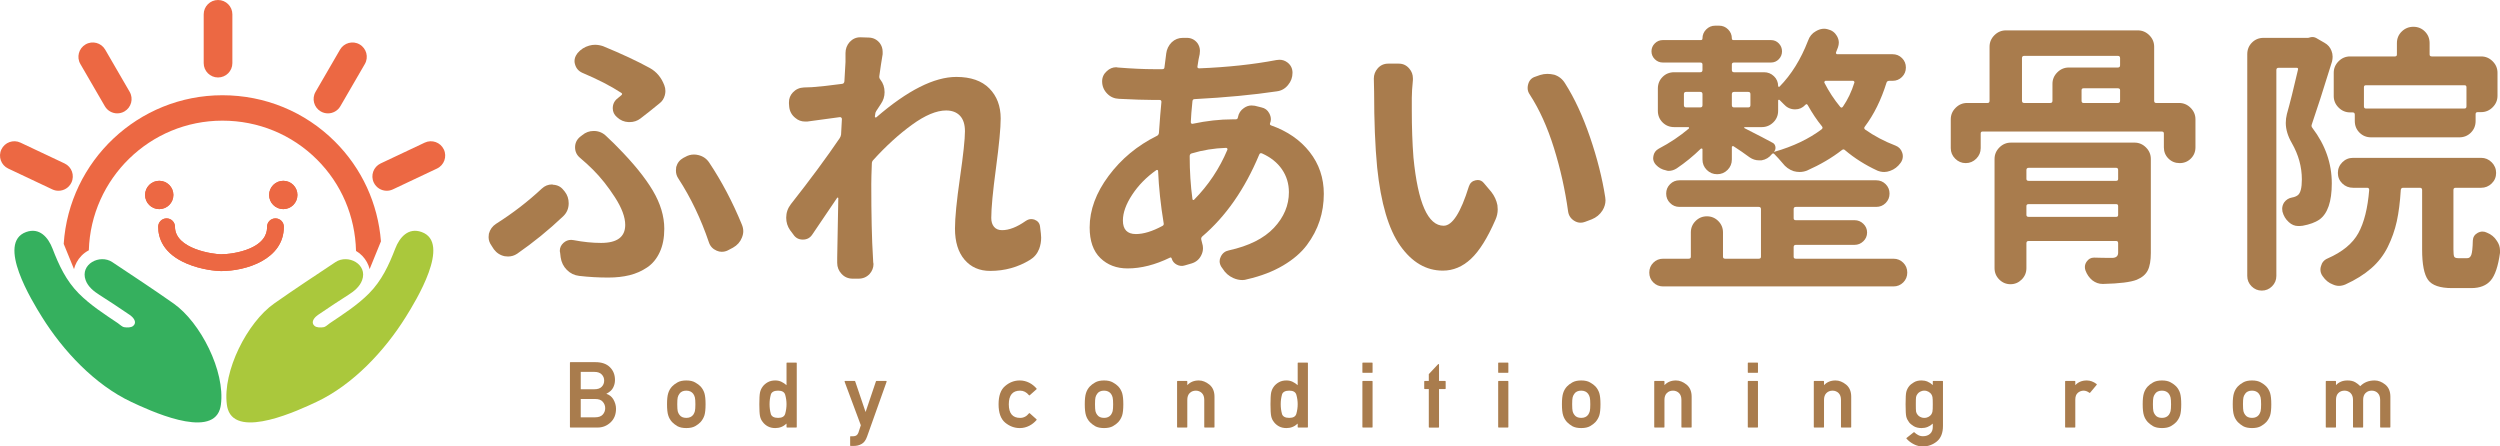 <?xml version="1.0" encoding="UTF-8"?><svg id="_レイヤー_2" xmlns="http://www.w3.org/2000/svg" viewBox="0 0 513.05 91.622"><defs><style>.cls-1{fill:#35b05e;}.cls-1,.cls-2,.cls-3,.cls-4{stroke-width:0px;}.cls-2{fill:#aac83c;}.cls-3{fill:#a97c4d;}.cls-4{fill:#ec6843;}</style></defs><g id="_レイヤー_1-2"><path class="cls-4" d="M58.133,37.103c1.606,0,2.907,1.303,2.907,2.909,0,1.604-1.301,2.906-2.907,2.906-1.605,0-2.906-1.303-2.906-2.906,0-1.606,1.301-2.909,2.906-2.909M29.77,40.012c0-1.606,1.301-2.909,2.908-2.909,1.605,0,2.906,1.303,2.906,2.909,0,1.604-1.301,2.906-2.906,2.906-1.607,0-2.908-1.303-2.908-2.906M32.464,46.538c0-.95.772-1.723,1.724-1.723s1.722.772,1.722,1.723c0,4.604,7.981,5.646,9.448,5.646,1.185,0,3.774-.258,5.971-1.224,3.478-1.531,3.478-3.706,3.478-4.422,0-.95.771-1.723,1.723-1.723s1.723.772,1.723,1.723c0,6.672-7.711,9.092-12.895,9.092-.938,0-4.016-.271-6.961-1.504-4.904-2.055-5.933-5.261-5.933-7.588"/><path class="cls-4" d="M58.133,42.917c1.605,0,2.907-1.301,2.907-2.905,0-1.607-1.302-2.907-2.907-2.907s-2.907,1.3-2.907,2.907c0,1.604,1.302,2.905,2.907,2.905"/><path class="cls-4" d="M35.584,40.01c0-1.604-1.301-2.905-2.907-2.905s-2.907,1.301-2.907,2.905c0,1.605,1.301,2.907,2.907,2.907s2.907-1.302,2.907-2.907"/><path class="cls-4" d="M45.358,55.629c5.183,0,12.894-2.42,12.894-9.091,0-.951-.771-1.722-1.723-1.722s-1.723.771-1.723,1.722c0,.715,0,2.892-3.478,4.421-2.196.967-4.786,1.225-5.97,1.225-1.468,0-9.448-1.04-9.448-5.646,0-.951-.771-1.722-1.723-1.722s-1.723.771-1.723,1.722c0,2.327,1.029,5.533,5.933,7.587,2.945,1.233,6.023,1.504,6.961,1.504"/><path class="cls-4" d="M44.745,15.899c-1.625,0-2.942-1.315-2.942-2.94V2.942c0-1.627,1.317-2.942,2.942-2.942s2.942,1.315,2.942,2.942v10.017c0,1.625-1.317,2.94-2.942,2.94"/><path class="cls-4" d="M24.066,23.265c-1.015,0-2.003-.524-2.548-1.466l-5.026-8.665c-.815-1.404-.336-3.206,1.07-4.021,1.406-.815,3.206-.337,4.021,1.067l5.025,8.666c.815,1.404.337,3.205-1.068,4.021-.465.27-.973.397-1.474.397"/><path class="cls-4" d="M11.998,39.148c-.421,0-.849-.09-1.254-.28l-9.058-4.278c-1.469-.693-2.098-2.448-1.404-3.917s2.447-2.098,3.917-1.404l9.058,4.277c1.469.695,2.098,2.448,1.403,3.916-.502,1.065-1.559,1.687-2.662,1.687"/><path class="cls-4" d="M67.3,23.265c-.501,0-1.009-.128-1.474-.397-1.405-.815-1.883-2.616-1.068-4.021l5.025-8.666c.817-1.404,2.617-1.883,4.022-1.067,1.406.814,1.884,2.616,1.069,4.021l-5.026,8.665c-.545.941-1.533,1.466-2.548,1.466"/><path class="cls-4" d="M79.368,39.148c-1.103,0-2.16-.621-2.663-1.687-.694-1.468-.065-3.221,1.404-3.916l9.058-4.277c1.469-.692,3.223-.064,3.917,1.404s.065,3.224-1.404,3.917l-9.058,4.278c-.405.19-.833.28-1.254.28"/><path class="cls-4" d="M68.727,29.048c-6.149-6.127-14.347-9.502-23.083-9.502-17.281,0-31.46,13.497-32.57,30.502.705,1.755,1.414,3.483,2.114,5.177.242-.982.745-1.918,1.502-2.713.458-.48.98-.859,1.539-1.148.442-14.744,12.566-26.603,27.415-26.603,7.348,0,14.238,2.833,19.403,7.979,5.017,4.998,7.842,11.636,8.016,18.757.466.27.902.606,1.291,1.015.757.795,1.26,1.731,1.501,2.714.768-1.856,1.547-3.765,2.323-5.699-.617-7.766-3.912-14.959-9.451-20.479"/><path class="cls-1" d="M45.127,83.985c.091-.283.159-.6.205-.945.905-6.867-4.187-16.869-9.695-20.745-4.143-2.916-8.38-5.701-12.598-8.507-2.557-1.702-6.668.426-5.46,3.723.484,1.324,1.651,2.272,2.844,3.021,1.938,1.214,3.819,2.487,5.717,3.768.322.216.66.426.939.692.594.565.93,1.336.236,1.906-.41.34-1.223.347-1.815.25-.467-.073-.871-.531-1.302-.82-2.731-1.836-5.655-3.709-8.027-6.098-2.601-2.617-4.082-5.801-5.392-9.207-.895-2.331-2.681-4.382-5.4-3.414-6.182,2.197,1.194,14.163,3.218,17.414,4.333,6.956,10.851,13.948,18.386,17.478,3.4,1.592,16.198,7.643,18.144,1.485"/><path class="cls-2" d="M46.762,83.985c-.091-.283-.159-.6-.205-.945-.906-6.867,4.186-16.869,9.695-20.745,4.143-2.916,8.38-5.701,12.598-8.507,2.557-1.702,6.668.426,5.46,3.723-.484,1.324-1.651,2.272-2.844,3.021-1.938,1.214-3.819,2.487-5.717,3.768-.322.216-.66.426-.939.692-.594.565-.93,1.336-.236,1.906.41.34,1.223.347,1.815.25.467-.073.872-.531,1.302-.82,2.731-1.836,5.655-3.709,8.027-6.098,2.601-2.617,4.082-5.801,5.392-9.207.896-2.331,2.681-4.382,5.4-3.414,6.182,2.197-1.194,14.163-3.219,17.414-4.332,6.956-10.85,13.948-18.385,17.478-3.399,1.592-16.198,7.643-18.144,1.485"/><path class="cls-3" d="M111.19,38.705c.606-.568,1.309-.852,2.105-.852.075,0,.132.019.17.057.91.038,1.63.398,2.161,1.081l.284.34c.531.683.796,1.479.796,2.389,0,1.062-.379,1.953-1.137,2.674-2.957,2.807-6.105,5.365-9.44,7.678-.569.38-1.195.568-1.877.568-.227,0-.455-.02-.683-.058-.909-.188-1.648-.663-2.217-1.421l-.512-.796c-.38-.531-.569-1.099-.569-1.707,0-.228.019-.455.057-.682.228-.872.72-1.556,1.479-2.049,3.412-2.159,6.54-4.567,9.383-7.223M118.868,56.62c-.987-.114-1.83-.521-2.531-1.223-.702-.702-1.128-1.565-1.279-2.587l-.115-.968c-.037-.113-.056-.246-.056-.397,0-.606.245-1.137.739-1.592.455-.417.986-.626,1.593-.626.15,0,.321.019.511.057,1.971.378,3.848.569,5.63.569,3.299,0,4.948-1.232,4.948-3.697,0-1.592-.702-3.479-2.104-5.658-1.404-2.18-2.9-4.067-4.493-5.659-.835-.834-1.725-1.648-2.673-2.445-.682-.568-1.023-1.288-1.023-2.161,0-.833.321-1.535.967-2.104l.511-.397c.683-.568,1.46-.854,2.332-.854h.17c.948.038,1.763.398,2.446,1.08,1.288,1.214,2.065,1.972,2.331,2.275,3.223,3.263,5.621,6.22,7.195,8.872,1.572,2.653,2.359,5.27,2.359,7.849,0,1.857-.313,3.459-.938,4.804-.625,1.349-1.488,2.391-2.588,3.128-1.099.74-2.303,1.271-3.611,1.594-1.307.32-2.757.481-4.35.481-2.01,0-4.001-.112-5.971-.34M131.436,24.318c-.645.493-1.385.738-2.218.738h-.227c-.911-.036-1.707-.379-2.389-1.022-.569-.492-.853-1.1-.853-1.82,0-.872.359-1.572,1.081-2.104.264-.229.491-.417.682-.569.227-.188.208-.36-.057-.511-2.086-1.366-4.74-2.731-7.962-4.095-.759-.343-1.251-.91-1.478-1.706-.077-.229-.114-.455-.114-.684,0-.529.17-1.022.512-1.478l.113-.171c.645-.76,1.441-1.271,2.389-1.535.417-.115.815-.171,1.194-.171.531,0,1.08.095,1.649.284,3.868,1.593,7.07,3.091,9.611,4.491,1.365.76,2.35,1.936,2.957,3.527.152.379.228.777.228,1.194,0,.266-.038.55-.114.853-.19.721-.568,1.289-1.137,1.706-1.479,1.214-2.768,2.238-3.867,3.071M152.25,46.099c.189.455.284.909.284,1.365,0,.418-.095.854-.284,1.309-.341.873-.948,1.556-1.82,2.047l-1.08.568c-.38.19-.796.284-1.252.284-.341,0-.681-.075-1.023-.227-.796-.341-1.328-.909-1.593-1.706-1.63-4.814-3.715-9.175-6.255-13.08-.342-.493-.512-1.042-.512-1.65,0-.226.019-.473.057-.737.228-.834.72-1.459,1.478-1.878l.342-.17c.569-.343,1.175-.513,1.82-.513.303,0,.606.038.91.114.947.228,1.686.739,2.217,1.535,2.578,3.867,4.815,8.113,6.711,12.738"/><path class="cls-3" d="M210.482,45.359c.378-.265.758-.397,1.137-.397.228,0,.456.039.683.114.682.265,1.06.738,1.137,1.421l.171,1.423c.037.303.057.587.057.852,0,.798-.133,1.557-.398,2.275-.38.987-1.005,1.745-1.877,2.275-2.465,1.516-5.195,2.273-8.189,2.273-2.2,0-3.952-.766-5.261-2.303-1.308-1.536-1.962-3.668-1.962-6.397,0-2.198.341-5.668,1.024-10.407.682-4.739,1.024-7.925,1.024-9.555,0-1.4-.342-2.464-1.024-3.184-.683-.72-1.631-1.08-2.844-1.08-1.972,0-4.303.976-6.994,2.928-2.693,1.952-5.347,4.37-7.962,7.25-.19.191-.285.438-.285.74-.076,1.896-.113,3.298-.113,4.209,0,6.369.113,11.355.341,14.956,0,.266.019.626.057,1.081.037.114.056.227.056.341,0,.758-.265,1.44-.796,2.047-.607.646-1.365.967-2.274.967h-1.195c-.909,0-1.668-.321-2.274-.967-.607-.644-.91-1.402-.91-2.273v-1.025c.037-1.515.075-3.573.114-6.169.037-2.597.075-4.616.113-6.057,0-.076-.028-.123-.085-.144-.057-.018-.105-.008-.142.029-.493.721-1.328,1.953-2.503,3.697-1.175,1.743-2.047,3.032-2.616,3.865-.454.684-1.1,1.025-1.934,1.025-.833,0-1.478-.342-1.933-1.025l-.682-.908c-.531-.759-.796-1.611-.796-2.56,0-1.023.321-1.953.967-2.787,3.942-5.005,7.279-9.516,10.009-13.535.15-.227.245-.474.284-.739l.17-3.186c0-.111-.037-.207-.113-.283-.077-.075-.171-.113-.285-.113-.19.038-2.426.342-6.71.91h-.455c-.759,0-1.422-.246-1.991-.739-.72-.569-1.137-1.31-1.251-2.218l-.057-.684v-.34c0-.759.265-1.422.797-1.991.606-.644,1.365-.985,2.274-1.023.493,0,1.043-.02,1.65-.058,1.592-.113,3.658-.341,6.198-.682.265-.037.417-.208.456-.512.15-2.502.227-3.829.227-3.981v-1.82c0-.871.284-1.63.853-2.273.606-.646,1.327-.968,2.161-.968h.057l1.763.057c.872.039,1.592.399,2.161,1.082.416.53.626,1.136.626,1.819v.512c-.228,1.328-.456,2.825-.683,4.493-.039.264.037.511.227.738.569.721.854,1.573.854,2.56,0,.873-.247,1.669-.74,2.388-.265.379-.588.872-.967,1.48-.152.226-.227.473-.227.737,0,.114-.02.247-.057.398,0,.078.028.134.086.171.057.039.122.039.198,0,6.407-5.536,11.887-8.302,16.436-8.302,2.957,0,5.212.787,6.767,2.358,1.554,1.573,2.332,3.632,2.332,6.172,0,1.972-.323,5.363-.967,10.179-.645,4.814-.967,8.227-.967,10.236,0,.76.189,1.364.569,1.819.378.455.928.684,1.65.684,1.439,0,3.05-.626,4.833-1.878"/><path class="cls-3" d="M254.042,24.09c.151-.833.569-1.478,1.251-1.932.493-.344,1.004-.513,1.535-.513.228,0,.456.02.684.058l1.364.341c.72.151,1.251.55,1.593,1.194.227.417.341.835.341,1.251,0,.266-.058.53-.171.797-.077.226,0,.379.228.454,3.335,1.176,5.971,2.996,7.904,5.46,1.934,2.465,2.901,5.326,2.901,8.587,0,1.933-.284,3.771-.853,5.516-.569,1.744-1.442,3.405-2.616,4.978-1.176,1.572-2.806,2.976-4.891,4.207s-4.531,2.171-7.336,2.815c-.342.114-.683.17-1.024.17-.607,0-1.214-.133-1.82-.397-.948-.417-1.687-1.062-2.218-1.934l-.284-.397c-.227-.379-.341-.758-.341-1.139,0-.303.075-.605.227-.908.342-.722.891-1.156,1.649-1.31,4.132-.909,7.223-2.454,9.271-4.634,2.046-2.18,3.07-4.616,3.07-7.308,0-1.743-.474-3.309-1.422-4.692-.948-1.383-2.313-2.473-4.094-3.271-.265-.113-.455-.036-.569.229-2.957,7.089-6.863,12.701-11.715,16.832-.19.192-.247.419-.17.683.037.229.093.455.17.684.113.341.17.682.17,1.022,0,.531-.132,1.043-.397,1.535-.418.797-1.062,1.328-1.934,1.593l-1.365.398c-.568.189-1.129.142-1.677-.143-.551-.283-.902-.711-1.052-1.278-.077-.19-.191-.247-.342-.171-3.034,1.478-5.934,2.218-8.701,2.218-2.274,0-4.142-.711-5.601-2.133-1.46-1.421-2.19-3.517-2.19-6.283,0-3.565,1.299-7.09,3.895-10.579,2.597-3.487,5.887-6.217,9.867-8.188.265-.113.417-.321.455-.627.19-2.767.36-4.891.512-6.368,0-.266-.134-.399-.398-.399h-1.421c-1.555,0-3.849-.074-6.882-.227-.948-.037-1.744-.377-2.389-1.024-.72-.719-1.08-1.572-1.08-2.558,0-.833.322-1.536.967-2.105.569-.53,1.213-.795,1.934-.795.113,0,.227.019.341.057,2.881.228,5.326.341,7.336.341h1.763c.303,0,.454-.133.454-.397l.342-2.673v-.057c.114-.947.492-1.743,1.138-2.39.644-.605,1.402-.91,2.274-.91h.966c.834.038,1.517.398,2.049,1.08.34.493.511,1.025.511,1.593,0,.229-.02.455-.057.684-.152.605-.304,1.44-.454,2.502-.039.114-.02.208.056.285.076.076.171.112.284.112,5.801-.227,11.09-.796,15.867-1.704.228-.038.435-.059.626-.059.606,0,1.156.191,1.649.569.682.531,1.023,1.231,1.023,2.104,0,.947-.304,1.783-.909,2.502-.607.76-1.385,1.194-2.332,1.309-4.815.721-10.427,1.252-16.833,1.592-.266,0-.418.133-.456.399-.19,1.818-.303,3.261-.34,4.32,0,.115.037.209.113.285.076.077.171.095.285.057,2.842-.605,5.572-.909,8.189-.909h.626c.264,0,.416-.134.454-.399M233.114,48.033c1.554,0,3.355-.55,5.403-1.65.265-.113.36-.321.284-.625-.607-3.677-.986-7.241-1.137-10.691,0-.075-.039-.133-.113-.171-.078-.037-.153-.037-.228,0-2.048,1.442-3.707,3.128-4.976,5.062-1.271,1.933-1.906,3.696-1.906,5.289,0,1.856.891,2.786,2.673,2.786M244.545,31.483c-.266.076-.398.267-.398.569,0,3.109.189,6.048.568,8.814,0,.077.047.134.143.171.094.038.161.019.198-.058,2.92-2.957,5.195-6.368,6.825-10.235.037-.114.029-.208-.029-.284-.056-.077-.142-.115-.255-.115-2.427.076-4.778.455-7.052,1.138"/><path class="cls-3" d="M281.938,16.128c0-.795.265-1.497.796-2.103.569-.646,1.289-.967,2.161-.967h2.162c.872,0,1.592.342,2.16,1.022.493.569.74,1.233.74,1.991v.341c-.152,1.519-.227,2.749-.227,3.697v2.502c0,3.563.113,6.806.341,9.724.91,9.327,2.976,13.99,6.199,13.99,1.781,0,3.506-2.691,5.175-8.075.228-.682.682-1.099,1.365-1.251.15-.038.302-.056.455-.056.492,0,.909.208,1.25.625l1.536,1.819c.644.835,1.061,1.743,1.251,2.729.037.304.057.588.057.854,0,.721-.152,1.422-.455,2.104-1.631,3.754-3.308,6.438-5.033,8.047-1.725,1.612-3.649,2.417-5.772,2.417-3.412,0-6.322-1.696-8.73-5.09-2.407-3.391-3.99-8.748-4.748-16.065-.418-4.321-.626-9.517-.626-15.583l-.057-2.673ZM313.956,19.427c-.304-.415-.455-.87-.455-1.363,0-.266.037-.532.114-.797.227-.796.719-1.308,1.478-1.535l.967-.341c.492-.151.985-.229,1.479-.229.455,0,.928.058,1.421.171.948.304,1.687.892,2.219,1.763,1.933,3.033,3.639,6.712,5.118,11.032,1.478,4.321,2.52,8.438,3.127,12.342.038.227.058.437.058.626,0,.72-.209,1.422-.626,2.103-.532.835-1.271,1.442-2.218,1.821l-1.365.512c-.304.114-.607.17-.91.17-.455,0-.891-.132-1.308-.397-.721-.455-1.137-1.101-1.251-1.935-.607-4.396-1.574-8.729-2.9-12.994-1.328-4.265-2.977-7.914-4.948-10.948"/><path class="cls-3" d="M368.548,50.251c-.303,0-.455.152-.455.455v1.99c0,.265.152.397.455.397h20.019c.796,0,1.468.276,2.018.825s.825,1.223.825,2.019c0,.797-.275,1.47-.825,2.02-.55.549-1.222.824-2.018.824h-47.259c-.796,0-1.47-.275-2.019-.824-.55-.55-.824-1.223-.824-2.02,0-.796.274-1.47.824-2.019.549-.549,1.223-.825,2.019-.825h5.232c.303,0,.455-.133.455-.397v-5.004c0-.909.322-1.688.966-2.331.645-.646,1.423-.969,2.332-.969.911,0,1.687.323,2.332.969.644.644.967,1.422.967,2.331v5.004c0,.265.151.397.455.397h6.881c.303,0,.455-.133.455-.397v-9.781c0-.302-.152-.455-.455-.455h-16.265c-.759,0-1.403-.265-1.933-.796-.532-.531-.797-1.175-.797-1.936,0-.758.265-1.4.797-1.933.53-.53,1.174-.795,1.933-.795h40.378c.758,0,1.402.265,1.933.795.531.532.797,1.175.797,1.933,0,.761-.266,1.404-.797,1.936s-1.175.796-1.933.796h-16.493c-.303,0-.455.153-.455.455v1.877c0,.265.152.397.455.397h12.057c.682,0,1.28.246,1.791.739.512.492.768,1.09.768,1.791,0,.702-.256,1.299-.768,1.791-.511.493-1.109.74-1.791.74h-12.057ZM390.33,11.92c.53.533.796,1.176.796,1.934,0,.761-.266,1.404-.796,1.935-.532.531-1.176.796-1.934.796h-.683c-.303,0-.493.133-.568.397-1.1,3.526-2.578,6.521-4.436,8.985-.19.229-.17.438.057.625,1.895,1.328,3.98,2.427,6.256,3.299.682.267,1.137.761,1.365,1.479.075.228.113.455.113.682,0,.493-.152.949-.455,1.366-.569.795-1.289,1.345-2.161,1.648-.417.152-.816.228-1.194.228-.494,0-.967-.094-1.422-.285-2.464-1.136-4.683-2.539-6.654-4.208-.19-.188-.397-.188-.625,0-2.048,1.593-4.435,2.995-7.165,4.208-.494.191-1.005.285-1.536.285-.38,0-.778-.057-1.195-.17-.91-.303-1.668-.854-2.274-1.65-.607-.72-1.157-1.327-1.649-1.818-.19-.229-.38-.229-.569,0-.532.681-1.232,1.099-2.104,1.25h-.512c-.683,0-1.327-.208-1.933-.624-1.024-.76-2.124-1.518-3.299-2.276-.077-.037-.152-.037-.227,0-.077.038-.115.095-.115.171v2.56c0,.835-.294,1.545-.881,2.133-.588.588-1.299.881-2.132.881-.835,0-1.546-.293-2.133-.881-.588-.588-.881-1.298-.881-2.133v-2.105c0-.074-.039-.122-.114-.141-.077-.02-.152-.011-.228.027-1.555,1.519-3.204,2.863-4.947,4.038-.532.341-1.081.512-1.65.512-.19,0-.38-.037-.568-.113-.797-.152-1.479-.531-2.048-1.137-.379-.417-.568-.872-.568-1.365,0-.151.019-.305.056-.455.115-.646.474-1.138,1.081-1.479,2.312-1.213,4.379-2.597,6.199-4.15.037-.038.047-.096.028-.171s-.067-.113-.142-.113h-2.9c-.949,0-1.744-.323-2.389-.968-.645-.645-.966-1.44-.966-2.389v-4.55c0-.947.321-1.743.966-2.388.645-.645,1.44-.966,2.389-.966h5.345c.304,0,.456-.152.456-.455v-1.139c0-.266-.152-.397-.456-.397h-7.677c-.645,0-1.194-.229-1.649-.684-.455-.453-.683-.993-.683-1.619s.228-1.166.683-1.621c.455-.455,1.004-.684,1.649-.684h7.791c.228,0,.342-.112.342-.341,0-.719.255-1.336.767-1.848.512-.513,1.127-.769,1.849-.769h.796c.719,0,1.336.256,1.848.769.512.512.767,1.129.767,1.848,0,.229.115.341.342.341h7.677c.644,0,1.185.229,1.621.684.435.455.655.995.655,1.621s-.22,1.166-.655,1.619c-.436.455-.977.684-1.621.684h-7.563c-.304,0-.456.132-.456.397v1.139c0,.303.152.455.456.455h6.142c.796,0,1.478.273,2.047.823.568.551.853,1.223.853,2.02,0,.077.038.123.113.142.076.021.133.011.171-.027,2.426-2.465,4.379-5.611,5.858-9.442.303-.871.833-1.515,1.592-1.932.568-.343,1.137-.513,1.706-.513.228,0,.474.038.74.113.833.191,1.459.646,1.876,1.366.265.454.398.909.398,1.364,0,.304-.057.626-.17.968-.152.34-.285.681-.399,1.022-.038.113-.027.208.029.284.057.076.123.114.199.114h11.374c.758,0,1.402.265,1.934.795M346.028,18.859c-.304,0-.455.151-.455.454v2.274c0,.304.151.456.455.456h2.9c.304,0,.456-.152.456-.456v-2.274c0-.303-.152-.454-.456-.454h-2.9ZM359.222,19.313c0-.303-.152-.454-.455-.454h-2.9c-.304,0-.456.151-.456.454v2.274c0,.304.152.456.456.456h2.9c.303,0,.455-.152.455-.456v-2.274ZM363.715,29.266c.341.152.548.417.626.797.074.38,0,.721-.228,1.023-.039,0-.048.019-.029.057.019.038.047.038.086,0,3.829-1.1,7.051-2.636,9.667-4.606.228-.189.246-.398.057-.625-1.024-1.251-1.99-2.692-2.9-4.323-.152-.264-.323-.285-.512-.056-.569.606-1.251.91-2.047.91h-.171c-.873-.037-1.612-.398-2.218-1.081-.303-.304-.588-.587-.853-.854-.038-.038-.095-.047-.171-.029-.075.021-.113.067-.113.144v2.104c0,.948-.333,1.744-.995,2.389-.664.645-1.451.968-2.36.968h-3.469c-.077,0-.124.028-.143.085s.009.104.086.142c2.843,1.442,4.739,2.428,5.687,2.957M380.548,16.981c.037-.074.028-.159-.028-.256-.057-.094-.142-.142-.257-.142h-5.629c-.077,0-.143.048-.199.142-.057.097-.067.182-.029.256.91,1.783,1.99,3.433,3.242,4.947.189.229.378.21.569-.056.985-1.44,1.762-3.071,2.331-4.892"/><path class="cls-3" d="M442.078,20.68c0,.303.132.453.398.453h4.72c.91,0,1.697.333,2.36.996.663.662.996,1.45.996,2.359v5.744c0,.911-.313,1.678-.939,2.303-.626.626-1.393.939-2.304.939-.909,0-1.677-.313-2.302-.939-.626-.625-.938-1.392-.938-2.303v-2.843c0-.266-.152-.398-.456-.398h-36.737c-.266,0-.398.133-.398.398v3.015c0,.833-.305,1.554-.91,2.16-.607.606-1.328.91-2.162.91-.833,0-1.555-.304-2.161-.91-.607-.606-.909-1.327-.909-2.16v-5.916c0-.909.331-1.697.995-2.359.662-.663,1.45-.996,2.36-.996h4.208c.265,0,.398-.15.398-.453v-11.091c0-.909.332-1.695.996-2.36.663-.662,1.45-.994,2.359-.994h27.07c.91,0,1.697.332,2.361.994.662.665.995,1.451.995,2.36v11.091ZM438.04,29.266c.91,0,1.696.333,2.36.996.663.664.995,1.449.995,2.359v19.279c0,1.555-.208,2.748-.625,3.583-.418.833-1.176,1.478-2.275,1.933-1.251.492-3.545.777-6.882.854h-.113c-.759,0-1.46-.246-2.104-.74-.646-.531-1.119-1.213-1.422-2.046-.076-.229-.114-.455-.114-.682,0-.381.114-.74.342-1.081.378-.569.89-.854,1.535-.854,1.137.038,2.408.057,3.81.057.759-.036,1.138-.396,1.138-1.079v-1.935c0-.303-.133-.454-.398-.454h-17.971c-.304,0-.455.151-.455.454v5.119c0,.909-.323,1.685-.966,2.332-.646.643-1.413.965-2.304.965s-1.659-.322-2.303-.965c-.645-.647-.967-1.423-.967-2.332v-22.407c0-.91.332-1.695.995-2.359.663-.663,1.451-.996,2.361-.996h25.363ZM415.406,11.465c-.304,0-.455.152-.455.455v8.76c0,.303.151.453.455.453h5.346c.302,0,.454-.15.454-.453v-3.471c0-.91.332-1.695.996-2.359.663-.662,1.45-.994,2.36-.994h10.066c.303,0,.455-.153.455-.455v-1.48c0-.303-.152-.455-.455-.455h-19.222ZM434.685,34.896c0-.303-.133-.455-.398-.455h-17.971c-.304,0-.455.152-.455.455v1.818c0,.267.151.398.455.398h17.971c.265,0,.398-.132.398-.398v-1.818ZM415.861,44.109c0,.265.151.396.455.396h17.971c.265,0,.398-.132.398-.396v-1.821c0-.264-.133-.396-.398-.396h-17.971c-.304,0-.455.133-.455.396v1.821ZM434.628,21.133c.303,0,.455-.15.455-.453v-2.161c0-.266-.152-.399-.455-.399h-7.052c-.266,0-.398.134-.398.399v2.161c0,.303.132.453.398.453h7.052Z"/><path class="cls-3" d="M473.923,7.711c.227-.074.435-.112.626-.112.341,0,.682.112,1.024.342l1.478.852c.682.38,1.156.93,1.422,1.65.151.38.227.776.227,1.193,0,.306-.038.626-.113.967-1.82,5.878-3.205,10.181-4.152,12.909-.114.268-.077.513.114.74,2.653,3.489,3.981,7.279,3.981,11.373,0,3.754-.853,6.237-2.56,7.451-.834.567-1.971.985-3.412,1.251-.19,0-.398.019-.625.057h-.284c-.721,0-1.365-.264-1.934-.797-.645-.569-1.081-1.288-1.308-2.161-.038-.226-.057-.417-.057-.568,0-.454.132-.891.398-1.308.417-.568.967-.91,1.649-1.023.455-.075.833-.229,1.138-.454.569-.417.853-1.498.853-3.242,0-2.579-.683-5.062-2.047-7.45-.835-1.44-1.252-2.824-1.252-4.152,0-.604.076-1.213.228-1.819.644-2.274,1.402-5.308,2.274-9.1.076-.264-.019-.396-.284-.396h-3.696c-.305,0-.455.151-.455.455v42.253c0,.834-.295,1.545-.882,2.132-.588.588-1.289.882-2.104.882-.816,0-1.517-.294-2.105-.882-.587-.587-.881-1.298-.881-2.132V11.125c0-.948.322-1.744.967-2.389.644-.646,1.44-.968,2.389-.968h9.155c.076,0,.152-.019.228-.058M504.462,52.981h1.877c.378,0,.654-.229.824-.684.171-.456.275-1.439.313-2.957.037-.683.36-1.195.967-1.536.341-.188.683-.284,1.023-.284.304,0,.606.077.91.229.872.34,1.555.909,2.048,1.706.417.605.626,1.251.626,1.933v.513c-.38,2.729-1.015,4.614-1.906,5.657s-2.227,1.565-4.009,1.565h-3.924c-2.465,0-4.105-.56-4.919-1.678-.816-1.119-1.223-3.194-1.223-6.229v-12.226c0-.303-.152-.454-.455-.454h-3.469c-.265,0-.417.151-.455.454-.152,2.503-.427,4.653-.825,6.454-.398,1.802-1.014,3.546-1.848,5.231-.834,1.688-1.972,3.156-3.411,4.407-1.442,1.252-3.205,2.351-5.289,3.299-.456.19-.892.284-1.309.284s-.834-.094-1.25-.284c-.835-.303-1.536-.873-2.105-1.706-.304-.418-.455-.873-.455-1.363,0-.229.037-.456.114-.684.189-.758.644-1.289,1.365-1.592,3.033-1.328,5.137-3.063,6.312-5.204,1.175-2.142,1.914-5.089,2.218-8.843,0-.303-.133-.454-.398-.454h-2.9c-.873,0-1.612-.294-2.218-.882-.607-.589-.91-1.31-.91-2.162,0-.854.303-1.582.91-2.189.606-.606,1.345-.91,2.218-.91h26.273c.833,0,1.555.304,2.161.91.607.607.911,1.336.911,2.189,0,.853-.304,1.573-.911,2.162-.606.588-1.328.882-2.161.882h-5.232c-.303,0-.455.151-.455.454v12.17c0,.835.057,1.346.171,1.535.114.19.379.285.796.285M478.928,14.935c0-.909.331-1.695.995-2.359.663-.663,1.45-.995,2.36-.995h9.213c.265,0,.398-.132.398-.398v-2.332c0-.946.332-1.742.995-2.389.663-.644,1.459-.966,2.389-.966.928,0,1.715.322,2.359.966.645.646.967,1.442.967,2.389v2.332c0,.267.152.398.455.398h10.123c.91,0,1.696.332,2.36.995.664.664.995,1.45.995,2.359v4.722c0,.909-.331,1.695-.995,2.358-.664.664-1.45.994-2.36.994h-.682c-.304,0-.455.134-.455.399v1.423c0,.948-.322,1.744-.967,2.387-.645.646-1.441.967-2.389.967h-18.083c-.949,0-1.745-.32-2.389-.967-.646-.643-.967-1.438-.967-2.387v-1.309c0-.304-.152-.455-.455-.455h-.512c-.91,0-1.697-.331-2.36-.995-.664-.663-.995-1.45-.995-2.361v-4.776ZM505.77,22.271c.265,0,.398-.15.398-.454v-3.925c0-.265-.133-.397-.398-.397h-20.245c-.266,0-.399.133-.399.397v3.925c0,.304.133.454.399.454h20.245Z"/><path class="cls-3" d="M117.072,87.737c-.074,0-.111-.037-.111-.111v-13.193c0-.074.037-.112.111-.112h5.119c1.295,0,2.29.348,2.983,1.041.688.681,1.032,1.553,1.032,2.616,0,.583-.135,1.123-.405,1.62-.246.467-.703.872-1.372,1.216.62.196,1.098.574,1.437,1.131.177.308.314.623.409.945.096.32.143.654.143.999,0,1.172-.378,2.108-1.133,2.808-.749.694-1.629,1.041-2.642,1.041h-5.571ZM119.18,76.319v3.563h2.791c.692,0,1.199-.173,1.518-.517.332-.337.498-.757.498-1.261,0-.497-.166-.914-.498-1.252-.331-.356-.837-.534-1.518-.534h-2.791ZM119.18,81.881v3.758h2.974c.694,0,1.21-.188,1.547-.563.332-.374.498-.812.498-1.315,0-.491-.166-.928-.498-1.309-.319-.381-.834-.57-1.547-.57h-2.974Z"/><path class="cls-3" d="M136.888,82.949c0-1.001.082-1.759.249-2.275.159-.516.423-.974.791-1.37.258-.276.62-.551,1.087-.819.466-.271,1.077-.407,1.832-.407.749,0,1.353.136,1.814.407.24.133.449.269.631.404.181.135.339.272.474.415.362.396.626.854.792,1.37.159.528.239,1.286.239,2.275,0,1.02-.08,1.787-.239,2.301-.166.504-.43.961-.792,1.372-.276.295-.645.574-1.105.838-.461.259-1.065.389-1.814.389-.755,0-1.366-.13-1.832-.389-.209-.122-.407-.258-.594-.403-.187-.148-.352-.292-.493-.435-.374-.411-.638-.868-.791-1.372-.167-.502-.249-1.269-.249-2.301M142.707,82.967c0-.645-.034-1.109-.101-1.398-.062-.264-.176-.516-.341-.755-.159-.209-.358-.369-.594-.48-.236-.109-.511-.166-.824-.166-.651,0-1.124.216-1.418.646-.086.122-.158.243-.217.363-.058.119-.102.25-.133.392-.061.264-.092.724-.092,1.381,0,.33.008.617.023.856.016.238.038.43.069.57.055.265.172.513.35.745.289.423.762.636,1.418.636.627,0,1.099-.213,1.418-.636.16-.238.273-.486.341-.745.067-.302.101-.77.101-1.409"/><path class="cls-3" d="M161.52,87.736c-.074,0-.11-.036-.11-.109v-.7c-.645.613-1.412.922-2.302.922-.596,0-1.107-.118-1.534-.351-.426-.232-.778-.534-1.053-.902h.008c-.282-.343-.469-.749-.561-1.216-.092-.46-.139-1.271-.139-2.432,0-1.141.047-1.939.139-2.393.049-.221.12-.438.211-.646.093-.209.209-.401.35-.58h-.008c.275-.361.627-.661,1.053-.897.427-.237.938-.355,1.534-.355.46,0,.876.089,1.247.269.372.177.723.411,1.055.699v-4.521c0-.074.036-.11.11-.11h1.878c.074,0,.112.036.112.11v13.104c0,.073-.038.109-.112.109h-1.878ZM159.688,80.167c-.841,0-1.345.277-1.51.829h.009c-.086.308-.15.622-.193.943-.044.323-.064.66-.064,1.009,0,.356.02.7.064,1.032.043.332.107.647.193.949h-.009c.165.551.669.829,1.51.829.816,0,1.301-.289,1.455-.866.178-.638.267-1.287.267-1.944,0-.637-.089-1.275-.267-1.915-.159-.577-.645-.866-1.455-.866"/><path class="cls-3" d="M176.659,87.268c-.558-1.491-1.114-2.981-1.667-4.472-.552-1.488-1.108-2.977-1.666-4.47-.013-.037-.009-.071.009-.102.019-.03.046-.046.082-.046h1.98c.019,0,.039.009.061.024.02.015.035.032.041.05l2.136,6.308c.356-1.062.711-2.114,1.064-3.157.353-1.044.707-2.095,1.064-3.15.005-.018.019-.035.041-.05.022-.016.041-.024.059-.024h1.99c.043,0,.074.016.092.046s.021.064.008.102l-4.014,11.271c-.264.749-.642,1.257-1.133,1.521v-.009c-.239.14-.492.244-.759.308-.268.064-.548.096-.843.096h-.626c-.074,0-.111-.032-.111-.1v-1.778c0-.073.037-.11.111-.11h.553c.509,0,.853-.245,1.031-.735l.497-1.521Z"/><path class="cls-3" d="M212.709,86.043c.024.019.037.043.037.073,0,.031-.009.06-.028.083-.208.24-.437.458-.686.657-.248.201-.517.374-.805.521-.289.147-.596.263-.921.346s-.669.125-1.032.125c-1.093,0-2.093-.375-3.002-1.124-.896-.761-1.344-2.013-1.344-3.757,0-1.75.448-2.999,1.344-3.747.89-.763,1.891-1.144,3.002-1.144.363,0,.707.041,1.032.125.325.083.632.197.921.346.288.146.557.32.805.52.249.2.478.419.686.659.019.024.028.052.028.083s-.013.054-.037.073l-1.39,1.233c-.025.025-.053.035-.083.031-.031-.001-.053-.015-.065-.041-.515-.625-1.123-.939-1.823-.939-1.547,0-2.321.935-2.321,2.801,0,1.859.774,2.791,2.321,2.791.724,0,1.332-.315,1.823-.941.012-.018.034-.031.065-.037.03-.005.058,0,.083.02l1.39,1.243Z"/><path class="cls-3" d="M222.618,82.949c0-1.001.082-1.759.249-2.275.159-.516.423-.974.791-1.37.258-.276.62-.551,1.087-.819.466-.271,1.077-.407,1.832-.407.749,0,1.353.136,1.814.407.24.133.45.269.631.404.181.135.339.272.474.415.362.396.626.854.792,1.37.159.528.239,1.286.239,2.275,0,1.02-.08,1.787-.239,2.301-.166.504-.43.961-.792,1.372-.276.295-.644.574-1.105.838-.461.259-1.065.389-1.814.389-.755,0-1.366-.13-1.832-.389-.209-.122-.407-.258-.594-.403-.187-.148-.352-.292-.493-.435-.374-.411-.638-.868-.791-1.372-.167-.502-.249-1.269-.249-2.301M228.437,82.967c0-.645-.034-1.109-.101-1.398-.062-.264-.176-.516-.341-.755-.159-.209-.358-.369-.594-.48-.236-.109-.511-.166-.824-.166-.651,0-1.124.216-1.418.646-.086.122-.158.243-.216.363-.059.119-.103.25-.134.392-.061.264-.092.724-.092,1.381,0,.33.008.617.023.856.016.238.038.43.069.57.056.265.172.513.35.745.289.423.762.636,1.418.636.627,0,1.099-.213,1.418-.636.16-.238.273-.486.341-.745.067-.302.101-.77.101-1.409"/><path class="cls-3" d="M241.67,87.736c-.073,0-.11-.035-.11-.109v-9.336c0-.075.037-.112.11-.112h1.878c.074,0,.111.037.111.112v.755c.589-.646,1.375-.968,2.357-.968.381,0,.749.069,1.105.213.356.139.712.351,1.068.633.7.572,1.05,1.405,1.05,2.496v6.207c0,.074-.036.109-.11.109h-1.878c-.075,0-.112-.035-.112-.109v-5.562c0-.607-.162-1.073-.487-1.399-.344-.331-.755-.496-1.235-.496-.515,0-.939.165-1.27.496-.326.326-.488.792-.488,1.399v5.562c0,.074-.037.109-.111.109h-1.878Z"/><path class="cls-3" d="M266.421,87.736c-.074,0-.11-.036-.11-.109v-.7c-.645.613-1.412.922-2.302.922-.596,0-1.107-.118-1.534-.351-.426-.232-.778-.534-1.053-.902h.008c-.282-.343-.469-.749-.561-1.216-.092-.46-.139-1.271-.139-2.432,0-1.141.047-1.939.139-2.393.049-.221.12-.438.211-.646.093-.209.209-.401.35-.58h-.008c.275-.361.627-.661,1.053-.897.427-.237.938-.355,1.534-.355.46,0,.876.089,1.247.269.372.177.723.411,1.055.699v-4.521c0-.074.036-.11.11-.11h1.878c.074,0,.112.036.112.11v13.104c0,.073-.038.109-.112.109h-1.878ZM264.589,80.167c-.841,0-1.345.277-1.51.829h.009c-.086.308-.15.622-.193.943-.044.323-.064.66-.064,1.009,0,.356.02.7.064,1.032.043.332.107.647.193.949h-.009c.165.551.669.829,1.51.829.816,0,1.301-.289,1.455-.866.178-.638.267-1.287.267-1.944,0-.637-.089-1.275-.267-1.915-.159-.577-.645-.866-1.455-.866"/><path class="cls-3" d="M279.7,76.512c-.074,0-.11-.036-.11-.11v-1.879c0-.072.036-.108.11-.108h1.878c.068,0,.102.036.102.108v1.879c0,.074-.034.11-.102.11h-1.878ZM279.7,87.736c-.074,0-.11-.035-.11-.109v-9.336c0-.075.036-.112.11-.112h1.878c.068,0,.102.037.102.112v9.336c0,.074-.034.109-.102.109h-1.878Z"/><path class="cls-3" d="M293.328,87.746c-.073,0-.11-.036-.11-.11v-7.798h-.829c-.074,0-.111-.037-.111-.112v-1.436c0-.073.037-.11.111-.11h.829v-1.401l1.905-2.034c.037-.036.079-.047.125-.027.046.018.069.052.069.102v3.361h1.252c.075,0,.111.037.111.11v1.436c0,.075-.036.112-.111.112h-1.252v7.798c0,.074-.037.11-.11.11h-1.879Z"/><path class="cls-3" d="M307.565,76.512c-.074,0-.11-.036-.11-.11v-1.879c0-.072.036-.108.11-.108h1.878c.068,0,.102.036.102.108v1.879c0,.074-.034.11-.102.11h-1.878ZM307.565,87.736c-.074,0-.11-.035-.11-.109v-9.336c0-.075.036-.112.11-.112h1.878c.068,0,.102.037.102.112v9.336c0,.074-.034.109-.102.109h-1.878Z"/><path class="cls-3" d="M320.54,82.949c0-1.001.082-1.759.249-2.275.159-.516.423-.974.791-1.37.258-.276.62-.551,1.087-.819.466-.271,1.077-.407,1.832-.407.749,0,1.353.136,1.814.407.24.133.45.269.631.404.181.135.339.272.474.415.362.396.626.854.792,1.37.159.528.239,1.286.239,2.275,0,1.02-.08,1.787-.239,2.301-.166.504-.43.961-.792,1.372-.276.295-.645.574-1.105.838-.461.259-1.065.389-1.814.389-.755,0-1.366-.13-1.832-.389-.209-.122-.407-.258-.594-.403-.187-.148-.352-.292-.493-.435-.374-.411-.638-.868-.791-1.372-.167-.502-.249-1.269-.249-2.301M326.359,82.967c0-.645-.034-1.109-.101-1.398-.062-.264-.176-.516-.341-.755-.159-.209-.358-.369-.594-.48-.236-.109-.511-.166-.824-.166-.651,0-1.124.216-1.418.646-.086.122-.158.243-.217.363-.058.119-.102.25-.133.392-.061.264-.092.724-.092,1.381,0,.33.008.617.023.856.016.238.038.43.069.57.055.265.172.513.35.745.289.423.762.636,1.418.636.627,0,1.099-.213,1.418-.636.16-.238.273-.486.341-.745.067-.302.101-.77.101-1.409"/><path class="cls-3" d="M339.592,87.736c-.073,0-.11-.035-.11-.109v-9.336c0-.075.037-.112.11-.112h1.878c.074,0,.111.037.111.112v.755c.589-.646,1.375-.968,2.357-.968.381,0,.749.069,1.105.213.357.139.712.351,1.068.633.7.572,1.05,1.405,1.05,2.496v6.207c0,.074-.036.109-.11.109h-1.878c-.074,0-.112-.035-.112-.109v-5.562c0-.607-.162-1.073-.487-1.399-.344-.331-.755-.496-1.235-.496-.515,0-.939.165-1.27.496-.326.326-.488.792-.488,1.399v5.562c0,.074-.037.109-.111.109h-1.878Z"/><path class="cls-3" d="M358.791,76.512c-.074,0-.11-.036-.11-.11v-1.879c0-.072.036-.108.11-.108h1.878c.068,0,.102.036.102.108v1.879c0,.074-.034.11-.102.11h-1.878ZM358.791,87.736c-.074,0-.11-.035-.11-.109v-9.336c0-.075.036-.112.11-.112h1.878c.068,0,.102.037.102.112v9.336c0,.074-.034.109-.102.109h-1.878Z"/><path class="cls-3" d="M372.337,87.736c-.073,0-.11-.035-.11-.109v-9.336c0-.075.037-.112.11-.112h1.878c.074,0,.111.037.111.112v.755c.589-.646,1.375-.968,2.357-.968.381,0,.749.069,1.105.213.357.139.712.351,1.068.633.7.572,1.05,1.405,1.05,2.496v6.207c0,.074-.036.109-.11.109h-1.878c-.074,0-.112-.035-.112-.109v-5.562c0-.607-.162-1.073-.487-1.399-.344-.331-.755-.496-1.235-.496-.515,0-.939.165-1.27.496-.326.326-.488.792-.488,1.399v5.562c0,.074-.037.109-.111.109h-1.878Z"/><path class="cls-3" d="M396.647,86.927c-.651.614-1.419.922-2.302.922-.627,0-1.158-.127-1.594-.378-.202-.122-.388-.254-.556-.392-.169-.138-.306-.274-.41-.411-.135-.177-.252-.362-.35-.556-.098-.194-.172-.388-.221-.584-.099-.375-.148-1.229-.148-2.562,0-1.325.049-2.176.148-2.551.049-.195.121-.392.217-.589.094-.196.212-.383.354-.561.208-.271.531-.534.966-.792.418-.265.949-.397,1.594-.397.853,0,1.62.317,2.302.95v-.738c0-.073.033-.109.101-.109h1.887c.068,0,.102.036.102.109v9.126c0,1.431-.421,2.491-1.262,3.187-.841.681-1.804,1.021-2.891,1.021-.626,0-1.228-.146-1.805-.44-.601-.302-1.11-.688-1.528-1.16-.019-.025-.026-.053-.023-.083.002-.032.017-.052.041-.065l1.464-1.16c.043-.03.086-.03.13,0,.22.222.481.41.781.571.301.16.627.239.977.239.601,0,1.087-.162,1.455-.488.38-.332.571-.803.571-1.419v-.689ZM393.166,82.967c0,.362.003.669.009.916.007.249.019.436.037.559.024.122.06.238.106.344.046.108.109.208.189.3.055.079.127.16.216.239.089.081.192.153.308.216.117.066.249.117.397.157.147.041.309.06.488.06.171,0,.33-.019.474-.06.144-.04.274-.091.391-.157.117-.062.22-.135.309-.216.089-.079.164-.16.225-.239.068-.098.125-.2.17-.308.047-.108.079-.22.097-.336.025-.123.041-.309.051-.553.009-.246.014-.554.014-.922,0-.367-.005-.675-.014-.921-.01-.244-.026-.43-.051-.553-.037-.226-.129-.44-.276-.644h.009c-.068-.073-.146-.153-.235-.234-.089-.084-.191-.158-.308-.222-.116-.064-.246-.117-.387-.161-.141-.042-.298-.065-.469-.065-.179,0-.341.023-.488.065-.148.044-.28.097-.397.161-.116.063-.219.136-.308.218-.089.078-.161.159-.216.238-.147.184-.246.398-.295.644-.018.123-.03.31-.037.559-.006.247-.009.554-.009.915"/><path class="cls-3" d="M423.904,87.736c-.068,0-.101-.035-.101-.109v-9.336c0-.075.033-.112.101-.112h1.887c.068,0,.102.037.102.112v.755c.589-.646,1.375-.968,2.357-.968.706,0,1.378.246,2.017.736.024.019.038.042.041.072.003.033-.004.061-.023.084l-1.354,1.621c-.042.055-.091.061-.147.019-.399-.295-.792-.441-1.178-.441-.436,0-.832.146-1.188.441-.35.295-.525.765-.525,1.408v5.608c0,.074-.034.109-.102.109h-1.887Z"/><path class="cls-3" d="M439.724,82.949c0-1.001.082-1.759.249-2.275.159-.516.423-.974.791-1.37.258-.276.62-.551,1.087-.819.466-.271,1.077-.407,1.832-.407.749,0,1.353.136,1.814.407.24.133.449.269.631.404.181.135.339.272.474.415.362.396.626.854.792,1.37.159.528.239,1.286.239,2.275,0,1.02-.08,1.787-.239,2.301-.166.504-.43.961-.792,1.372-.276.295-.645.574-1.105.838-.461.259-1.065.389-1.814.389-.755,0-1.366-.13-1.832-.389-.209-.122-.407-.258-.594-.403-.187-.148-.352-.292-.493-.435-.375-.411-.638-.868-.791-1.372-.167-.502-.249-1.269-.249-2.301M445.543,82.967c0-.645-.034-1.109-.101-1.398-.062-.264-.176-.516-.341-.755-.159-.209-.358-.369-.594-.48-.236-.109-.511-.166-.824-.166-.651,0-1.124.216-1.418.646-.087.122-.158.243-.217.363-.058.119-.102.25-.133.392-.061.264-.092.724-.092,1.381,0,.33.008.617.023.856.016.238.038.43.069.57.055.265.172.513.35.745.289.423.761.636,1.418.636.627,0,1.099-.213,1.418-.636.16-.238.273-.486.341-.745.067-.302.101-.77.101-1.409"/><path class="cls-3" d="M458.205,82.949c0-1.001.082-1.759.249-2.275.159-.516.423-.974.791-1.37.258-.276.62-.551,1.087-.819.466-.271,1.077-.407,1.832-.407.749,0,1.353.136,1.814.407.24.133.449.269.631.404.181.135.339.272.474.415.362.396.626.854.792,1.37.159.528.239,1.286.239,2.275,0,1.02-.08,1.787-.239,2.301-.166.504-.43.961-.792,1.372-.276.295-.645.574-1.105.838-.461.259-1.065.389-1.814.389-.755,0-1.366-.13-1.832-.389-.209-.122-.407-.258-.594-.403-.187-.148-.352-.292-.493-.435-.375-.411-.638-.868-.791-1.372-.167-.502-.249-1.269-.249-2.301M464.024,82.967c0-.645-.034-1.109-.101-1.398-.062-.264-.176-.516-.341-.755-.159-.209-.358-.369-.594-.48-.236-.109-.511-.166-.824-.166-.651,0-1.124.216-1.418.646-.087.122-.158.243-.217.363-.058.119-.102.25-.133.392-.061.264-.092.724-.092,1.381,0,.33.008.617.023.856.016.238.038.43.069.57.055.265.172.513.35.745.289.423.761.636,1.418.636.627,0,1.099-.213,1.418-.636.16-.238.273-.486.341-.745.067-.302.101-.77.101-1.409"/><path class="cls-3" d="M477.404,87.736c-.074,0-.11-.035-.11-.109v-9.336c0-.075.036-.112.11-.112h1.878c.074,0,.11.037.11.112v.745c.59-.64,1.376-.958,2.358-.958.657,0,1.191.123,1.603.368.183.11.361.231.534.363.171.132.334.278.488.438.755-.781,1.74-1.17,2.955-1.17.743,0,1.468.282,2.174.846.7.572,1.05,1.405,1.05,2.496v6.207c0,.074-.038.109-.112.109h-1.878c-.074,0-.11-.035-.11-.109v-5.562c0-.607-.163-1.073-.489-1.399-.331-.331-.745-.496-1.242-.496-.516,0-.94.165-1.271.496-.325.326-.488.792-.488,1.399v5.562c0,.074-.034.109-.101.109h-1.878c-.068,0-.102-.035-.102-.109v-5.562c0-.601-.166-1.067-.497-1.399-.332-.331-.746-.496-1.243-.496-.516,0-.94.165-1.271.496-.32.319-.48.786-.48,1.399v5.562c0,.074-.036.109-.11.109h-1.878Z"/></g></svg>